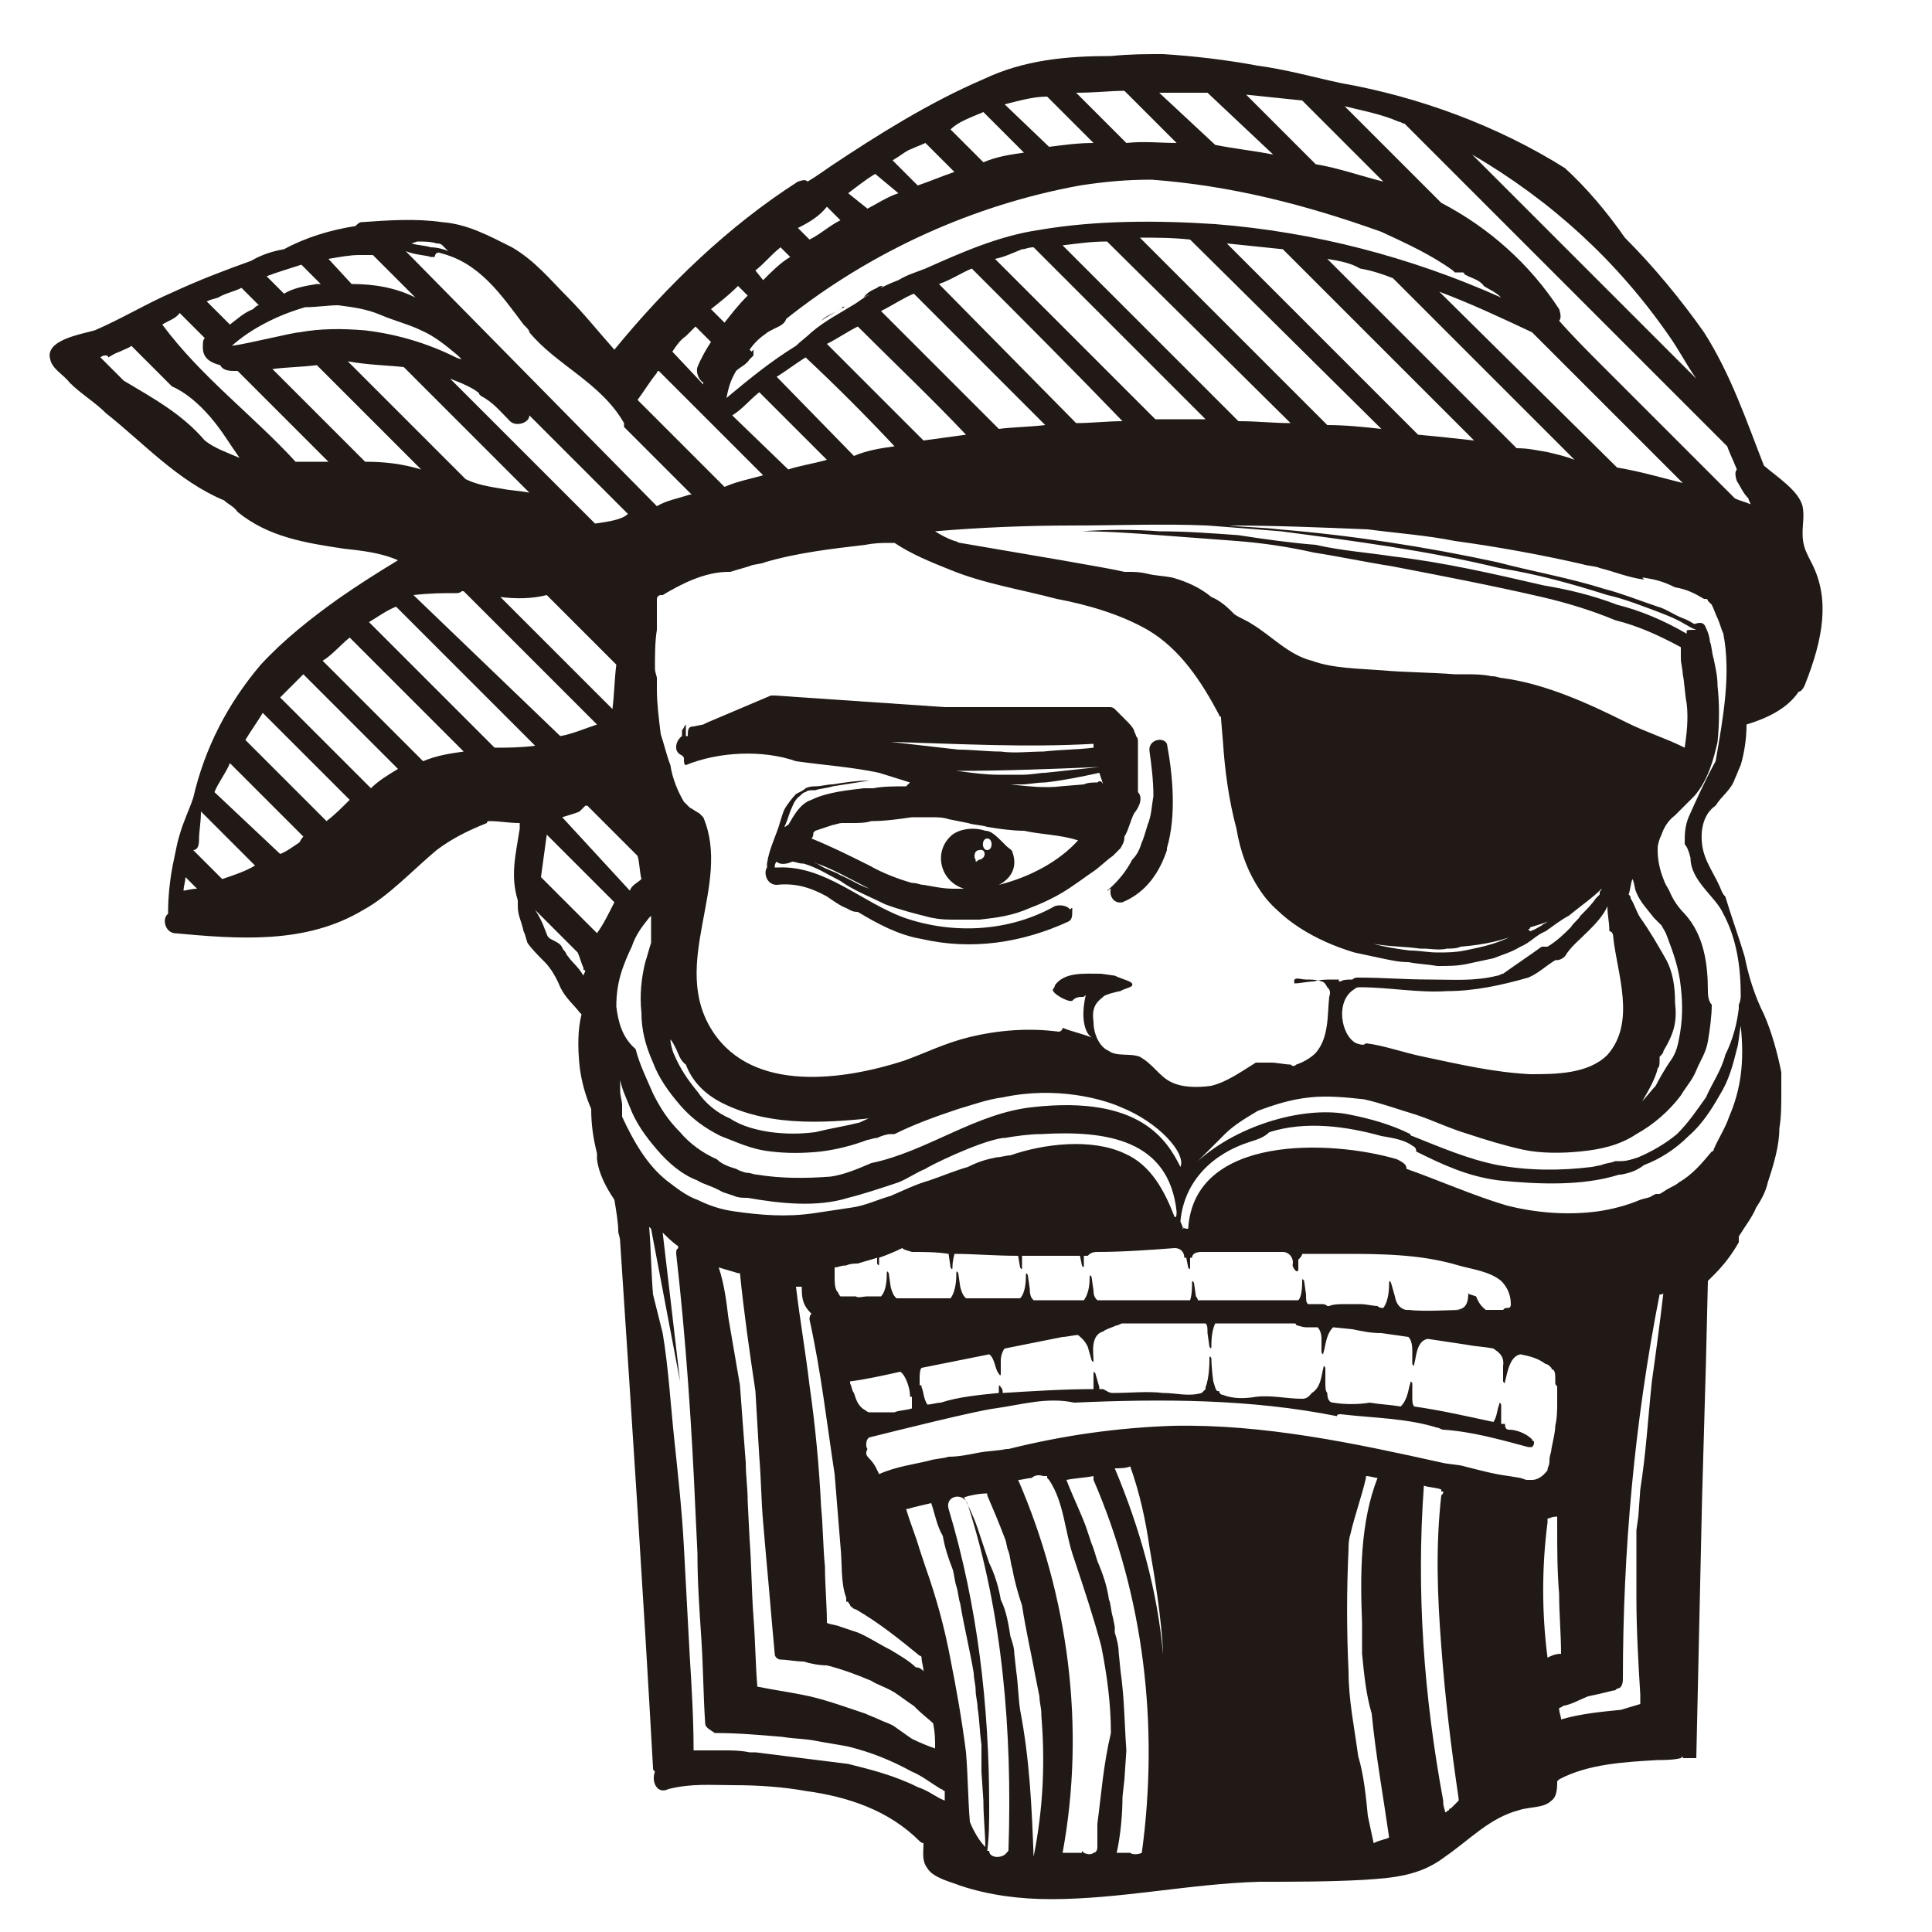 <?xml version="1.0" encoding="utf-8"?>
<!-- Generator: Adobe Illustrator 22.0.0, SVG Export Plug-In . SVG Version: 6.00 Build 0)  -->
<svg version="1.1" id="Layer_1" xmlns="http://www.w3.org/2000/svg" xmlns:xlink="http://www.w3.org/1999/xlink" x="0px" y="0px"
	 viewBox="0 0 100 100" style="enable-background:new 0 0 100 100;" xml:space="preserve">
<style type="text/css">
	.st0{fill:#211915;}
</style>
<g id="Layer_1_1_">
</g>
<g id="Capa_2">
</g>
<g id="bg">
	<g>
		<g>
			<path class="st0" d="M59.5,38.9c0.1,0.7,0.2,1.5,0.2,2.3c-0.1,0.6-0.1,1-0.3,1.5c-0.1,0.3-0.2,0.7-0.3,0.9
				c-0.1,0.3-0.2,0.6-0.5,0.9c-0.3,0.6-0.8,1.2-1.3,1.6c0.1,0,0.1-0.1,0.2-0.1c-0.1,0.3,0.1,0.8,0.6,0.7c1.2-0.5,1.9-1.5,2.3-2.7
				c0,0,0,0,0-0.1c0.5-1.7,0.3-3.8,0-5.4C60.2,38.1,59.4,38.3,59.5,38.9z"/>
			<path class="st0" d="M58.9,41c0-0.6,0-1.2,0-1.9c0-0.2,0-0.5,0-0.7c0-0.1,0-0.2-0.1-0.3c0-0.1-0.1-0.2-0.1-0.3
				c-0.1-0.2-0.2-0.3-0.5-0.6c-0.1-0.1-0.3-0.3-0.5-0.5v0l0,0c-0.1-0.1-0.2-0.1-0.3-0.1c-2.6,0-5.1,0-7.7,0h-0.8L40.1,36H40h-0.1
				l-3.3,1.4l-0.2,0.1l0,0l-0.5,0.1c-0.3,0-0.3,0.2-0.3,0.5l0,0c0,0,0,0-0.1,0c0-0.2,0-0.3,0-0.6c-0.1,0.1-0.1,0.2-0.2,0.3
				c0,0.1,0,0.2,0,0.3c-0.3,0.2-0.5,0.8,0,1c0.1,0.1,0.1,0.1,0.1,0.2c0,0.1,0,0.3,0.1,0.3c1.7-0.7,4-0.8,5.7-0.2
				c1.4,0.2,2.9,0.3,4.3,0.6l1.6,0.5l-0.2,0.2c-0.6,0-1.2,0-1.7,0.1c-0.1,0-0.2,0-0.3,0s-0.1,0-0.2,0c-0.8,0.1-1.9,0.2-2.7,0.6
				c-0.6,0.2-0.9,0.8-1.2,1.3c-0.1,0-0.1,0.1-0.2,0.1c0.1-0.2,0.2-0.5,0.3-0.8c0.1-0.2,0.2-0.6,0.5-0.8c0.1-0.1,0.2-0.2,0.3-0.2
				c0.1-0.1,0.2-0.1,0.5-0.1c0.3-0.1,0.6-0.1,0.9-0.2c0.6-0.1,1.3-0.2,1.9-0.3c-0.6,0-1.3,0.1-1.9,0.2c-0.3,0-0.6,0.1-0.9,0.1
				c-0.1,0-0.3,0-0.5,0.1c-0.1,0.1-0.3,0.2-0.5,0.3c-0.2,0.2-0.5,0.6-0.6,0.8s-0.2,0.6-0.3,0.9c-0.2,0.6-0.5,1.2-0.6,1.9v0.2l0,0
				c-0.2,0.3,0,0.9,0.5,0.9c0.9-0.1,1.7,0.1,2.6,0.6c0.3,0.2,0.7,0.5,1,0.6c0.2,0.1,0.3,0.2,0.6,0.2c1,0.6,2.1,1.2,3.3,1.4
				c2.6,0.6,5.2,0.2,7.6-0.9c0.2-0.1,0.2-0.3,0.2-0.6l0,0v-0.1c0,0-0.1,0-0.1,0.1c-0.1-0.2-0.5-0.3-0.8-0.2
				c-2.3,1.3-5.2,1.5-7.8,0.6c-2.2-0.8-4.1-2.7-6.5-2.6c-0.1,0-0.1,0-0.2,0c0-0.1,0-0.2,0.1-0.3c0.2,0.2,0.6,0.1,0.8,0l0,0l0,0
				c0.2,0,0.3,0.1,0.6,0.1c0.7,0.2,1.3,0.6,1.9,0.9c0.7,0.5,1.5,0.8,2.3,1.2c0.8,0.3,1.6,0.5,2.4,0.7c0.5,0.1,0.8,0.1,1.3,0.1H50
				c0.2,0,0.5,0,0.7,0c0.9-0.1,1.7-0.2,2.6-0.6c0.8-0.3,1.6-0.7,2.3-1.2c0.3-0.2,0.7-0.5,1-0.7c0.3-0.2,0.7-0.6,1-0.8
				c0.1-0.1,0.1-0.1,0.2-0.2l0.1-0.1l0.1-0.1c0.1-0.2,0.2-0.3,0.2-0.6c0.2-0.3,0.3-0.8,0.5-1.2l0,0l0,0C59.1,41.6,59.1,41.2,58.9,41
				z M56.9,39.7c-0.9,0.1-1.9,0.2-2.8,0.3c-0.3,0-0.7,0.1-1.2,0.1c-0.3,0-0.7,0-1.2,0c-0.7,0-1.4-0.1-2.2-0.2
				C52,39.9,54.5,39.8,56.9,39.7C56.9,39.6,56.9,39.7,56.9,39.7z M46.1,38.4c3.5,0.1,7,0.3,10.5,0.1v0.2c-0.8,0.1-1.7,0.1-2.6,0.2
				c-0.7,0-1.5,0.1-2.2,0c-0.7,0-1.5-0.1-2.2-0.1L46.1,38.4z M43.5,45.3c-0.3-0.2-0.8-0.3-1.2-0.6c-0.1,0-0.2-0.1-0.3-0.1
				c1,0.3,2,0.9,3,1.4C44.4,45.8,44,45.5,43.5,45.3z M50.7,44.5c-0.1,0-0.1,0.1-0.2,0.1v-0.1l0,0c-0.1-0.1-0.1-0.5,0.2-0.5
				C51,43.9,51.1,44.4,50.7,44.5z M51.1,44c-0.3,0-0.3-0.6,0-0.6S51.4,44,51.1,44z M51.7,45.8c0.6-0.3,1-0.9,0.7-1.7
				c0-0.1-0.2-0.2-0.3-0.3s-0.2-0.2-0.3-0.3C51.4,43.1,51.2,43,51,43c-0.6-0.2-1.3-0.1-1.7,0.2c-1,0.8-0.7,2.4,0.6,2.8l0,0
				c-0.1,0-0.1,0-0.2,0c-0.1,0-0.2,0-0.3,0c-0.6,0-1-0.1-1.6-0.2c-0.2,0-0.3-0.1-0.6-0.1c-0.7-0.2-1.5-0.5-2.2-0.9c-1-0.5-2-1-3-1.4
				c0.1-0.1,0.1-0.2,0.1-0.3l0.1-0.1c0.3-0.1,0.6-0.2,0.9-0.3c0.1,0,0.3-0.1,0.5-0.1c0.1,0,0.3,0,0.5,0c0.3,0,0.7,0,1-0.1
				c0.7,0,1.4-0.1,2.1-0.2c0.3,0,0.7,0,1,0s0.6,0,0.9,0.1l1,0.2c0.3,0.1,0.7,0.1,1,0.2c0.6,0.1,1.3,0.2,1.9,0.2
				c0.9,0.2,1.9,0.2,2.8,0.5C54.8,44.6,53.3,45.4,51.7,45.8z M56.8,40.5c-0.2,0-0.5,0-0.7,0.1l-1.2,0.1c-0.8,0.1-1.7,0-2.6-0.1
				c-0.1,0-0.1,0-0.2,0c0.2,0,0.6,0,0.8,0c0.3,0,0.8-0.1,1.2-0.1c0.9-0.1,1.9-0.3,2.8-0.5l0.2,0.6C57,40.4,56.9,40.4,56.8,40.5z"/>
			<path class="st0" d="M93.8,29.2c-0.3-0.6-0.5-0.9-0.5-1.6c0-0.5,0.1-0.9,0-1.4c-0.2-0.8-1.3-1.5-2-2.1l0,0
				c-0.9-2.3-1.7-4.7-3.1-6.9c-1.2-1.7-2.6-3.4-4.1-4.9c-0.9-1.3-2-2.6-3.1-3.6C77.5,6.5,73.4,5,69.4,4.3C68,4,66.6,3.6,65.1,3.4
				c-1.6-0.3-3.3-0.5-4.9-0.6c-0.9,0-1.7,0-2.7,0.1c-2.3,0-4.5,0.2-6.6,1.2c-2.8,1.2-5.5,2.9-7.9,4.5c-0.3,0.2-0.7,0.5-1.2,0.8
				c-0.1-0.1-0.2-0.1-0.5,0c-3.6,2.3-6.8,5.4-9.5,8.7c-0.8-0.9-1.6-1.9-2.4-2.7c-0.9-0.9-1.7-1.9-2.9-2.6c-1.2-0.6-2.3-1.2-3.6-1.3
				c-1.4-0.2-2.8-0.1-4.2,0c-0.1,0-0.2,0.1-0.3,0.2c-1.3,0.2-2.6,0.6-3.7,1.2c-0.6,0.1-1.2,0.3-1.7,0.6c-1.4,0.5-2.7,1-4,1.6
				c-1.4,0.6-2.7,1.4-4.1,2c-0.7,0.2-2.6,0.5-2.3,1.5c0.1,0.5,0.7,0.8,1,1.2c0.6,0.6,1.3,1,1.9,1.6c1.9,1.5,3.7,3.5,6.1,4.5
				c0.2,0.2,0.5,0.3,0.7,0.6c1.6,1.3,3.5,1.6,5.5,1.9c0.9,0.1,1.9,0.2,2.8,0.6c-1,0.6-2.1,1.3-3.1,2c-1.4,1-2.8,2.1-4,3.4
				c-1.7,2-2.9,4.3-3.5,6.9c-0.2,0.6-0.5,1.2-0.7,1.9c-0.1,0.3-0.2,0.8-0.3,1.3c-0.2,0.9-0.3,1.9-0.3,2.7v0.1l0,0l0,0l0,0
				c-0.3,0.2-0.2,0.9,0.3,1c3.3,0.3,6.8,0.6,9.8-1.2c1.3-0.7,2.6-2.1,3.8-3.1c0.8-0.6,1.6-1,2.6-1.4c0-0.1,0.1-0.1,0.1-0.1
				c0.6,0,1,0.1,1.6,0.1c0,0.1,0,0.2,0,0.3c-0.2,1.3-0.5,2.4-0.1,3.7c0,0.1,0,0.2,0,0.3c0,0.5,0.2,0.8,0.3,1.3
				c0.1,0.2,0.1,0.3,0.2,0.6c0.2,0.3,0.6,0.7,0.9,1c0.3,0.3,0.6,0.8,0.8,1.3c0.3,0.6,0.7,0.9,1,1.3l0.1,0.1
				c-0.2,0.8-0.2,1.7-0.1,2.7c0.1,0.8,0.3,1.5,0.6,2.2c0,0.8,0.1,1.5,0.3,2.3V60c0.1,0.8,0.5,1.5,0.9,2.1c0.1,0.6,0.2,1.2,0.2,1.6
				c0,0.2,0.1,0.3,0.1,0.6c0.6,9.1,1.2,18.2,1.7,27.2c0,0.1,0,0.1,0.1,0.2c-0.2,0.5,0.1,1.2,0.7,0.9c1.2-0.3,2.2-0.2,3.4-0.2
				c1.3,0,2.6,0.1,3.7,0.3c2.2,0.3,4.3,1,5.9,2.6c0.1,0.1,0.2,0.1,0.2,0.1c0,0.5-0.1,0.9,0.2,1.3c0.3,0.5,1.2,0.7,1.7,0.9
				c1.5,0.5,3.1,0.7,4.7,0.7c3.6,0,7.2-0.8,10.8-0.9c1.7,0,3.6,0,5.4-0.1c1.5-0.1,2.9-0.2,4.2-1.2c1.3-0.9,2.3-2,3.8-2.4
				c0.6-0.2,1.3-0.1,1.7-0.5c0.3-0.2,0.3-0.7,0.3-1l0,0l0,0l0,0l0,0l0.1-0.1c1.5-0.8,3.4-0.9,5.1-1c0.3,0,0.8,0,1.2-0.1l0.1-0.1v0.1
				c0.2,0,0.5,0,0.7,0l0.3-13.5l0.2-7l0.1-4.2c0.1-0.1,0.2-0.2,0.3-0.3c0.5-0.5,0.9-1,1.3-1.7V64c0.3-0.5,0.7-1,0.9-1.5
				c0.2-0.3,0.5-0.8,0.6-1.3c0.3-0.9,0.6-1.9,0.6-2.8c0.1-0.6,0.1-1.2,0.1-1.9c0-0.3,0-0.7,0-1c-0.2-1-0.5-2.1-0.9-3
				c-0.5-1-0.8-2-1-3c-0.3-1-0.7-2.1-1-3.1c-0.1-0.1-0.1-0.1-0.2-0.3c-0.3-0.8-0.9-1.5-1-2.4c-0.1-0.8,0.1-1.6,0.7-2
				c0.3-0.5,0.8-0.8,1-1.4c0.1-0.2,0.2-0.5,0.3-0.7c0.2-0.7,0.3-1.4,0.3-2.1c1-0.3,2.1-0.8,2.7-1.7c0.1,0,0.2-0.1,0.3-0.3
				C94.4,33,94.7,31,93.8,29.2z M86.4,17.4c0.5,0.7,0.9,1.5,1.4,2.2L76.2,8C80.3,10.4,83.7,13.5,86.4,17.4z M72.4,6.3
				c0.1,0,0.2,0.1,0.3,0.1l16.7,16.7c0.1,0.3,0.3,0.7,0.5,1.2c-0.1,0.1-0.1,0.3,0,0.6c0.2,0.3,0.3,0.6,0.6,0.9
				c0,0.1,0.1,0.2,0.1,0.3c-0.2-0.1-0.6-0.2-0.8-0.3l-6.9-6.9c-0.7-0.7-1.5-1.5-2.2-2.3c0.1-0.1,0.1-0.3,0-0.6
				c-1.5-2.3-3.6-4.2-6.1-5.5l-5-5C70.4,5.7,71.5,5.9,72.4,6.3z M87.3,32.7v0.1c-1.2-0.7-2.4-1.2-3.6-1.5c-1.3-0.5-2.6-0.8-3.8-1
				c-2.6-0.6-5.2-1.2-7.8-1.5c-1.3-0.2-2.7-0.3-4-0.6c-1.3-0.1-2.7-0.3-4-0.5c-1.4-0.1-2.7-0.2-4.1-0.2c-1.3-0.1-2.7-0.1-4,0
				c1.3,0,2.7,0.1,4,0.2c1.3,0.1,2.7,0.2,4,0.3c1.3,0.1,2.7,0.3,4,0.6c1.3,0.2,2.7,0.5,4,0.7c2.6,0.5,5.2,1,7.8,1.6
				c1.3,0.3,2.6,0.7,3.8,1.2c1.2,0.3,2.3,0.8,3.4,1.4c0,0.2,0,0.5,0,0.6c0,0.2,0.1,0.6,0.1,0.8c0.1,0.5,0.1,1,0.2,1.5
				c0.1,0.8,0,1.6-0.1,2.3c-1-0.5-2-0.8-3-1.3c-2-1-4.2-2-6.4-2.3c-0.2,0-0.3-0.1-0.6-0.1c-0.5-0.1-0.9-0.1-1.4-0.1
				c-0.1,0-0.1,0-0.2,0s-0.2,0-0.3,0c-1.3-0.1-2.6-0.1-3.7-0.2c-1.3-0.1-2.6-0.1-3.7-0.5c-1.2-0.3-2.1-1.3-3.1-1.9
				c-0.3-0.2-0.6-0.3-0.9-0.5c-0.3-0.3-0.7-0.7-1.2-0.9c-0.6-0.5-1.3-0.8-2-1c-0.5-0.1-0.9-0.1-1.3-0.2s-0.7-0.1-1-0.1
				c-0.1,0-0.1,0-0.2,0c-0.8-0.2-5-0.9-8.5-1.5c-0.1,0-0.2-0.1-0.3-0.1c-0.3-0.1-0.7-0.3-1-0.5c2.3-0.2,4.8-0.3,7.1-0.3
				c2.3,0,4.7-0.1,7,0c1.3,0.1,2.6,0.2,3.8,0.3c3.8,0.5,7.6,1,11.3,1.9c1.9,0.3,3.7,0.8,5.6,1.4c0.9,0.2,1.9,0.6,2.7,0.9
				c0.5,0.2,0.8,0.3,1.3,0.6c0.2,0.1,0.3,0.2,0.6,0.3C87.3,32.6,87.3,32.6,87.3,32.7z M86.7,51.9c0-0.8-0.1-1.6-0.5-2.3
				s-0.8-1.4-1.3-2.1c-0.2-0.3-0.3-0.7-0.5-1c0-0.1,0-0.1-0.1-0.2c0.1-0.3,0.1-0.6,0.2-0.8c0.1,0.2,0.1,0.5,0.2,0.7
				c0.2,0.5,0.6,0.9,0.9,1.3l0.1,0.1l0.1,0.1c0.1,0.1,0.1,0.1,0.2,0.2c0.1,0.2,0.2,0.3,0.3,0.6c0.3,0.8,0.6,1.6,0.7,2.6
				c0.1,0.9,0.1,1.7-0.1,2.7c-0.1,0.5-0.2,0.8-0.5,1.2c-0.2,0.3-0.5,0.8-0.7,1.2c-0.2,0.2-0.5,0.6-0.7,0.8c0.3-0.5,0.7-1.2,0.8-1.7
				c0.1-0.1,0.1-0.2,0.1-0.5c0,0,0,0,0-0.1c0.1-0.1,0.2-0.2,0.2-0.3C86.7,53.4,86.8,52.8,86.7,51.9z M67.6,50.7c0.2,0,0.6,0,0.8,0.1
				l0,0c0.1,0,0.2,0.1,0.3,0.3c0.1,0.1,0.2,0.2,0.1,0.5c-0.1,0.9,0,2.1-0.7,2.9c-0.3,0.3-0.7,0.5-1,0.6c-0.1,0.1-0.2,0.1-0.3,0
				c-0.3,0-0.7-0.1-1-0.1c-0.2,0-0.5,0-0.8,0c-0.8,0.5-1.5,1-2.3,1.2c-0.7,0.1-1.5,0.1-2.1-0.2c-0.6-0.3-0.9-0.9-1.6-1.3
				c-0.5-0.2-1.2,0-1.6-0.3c-0.5-0.2-0.8-0.9-0.8-1.5c-0.1-0.7,0.1-1,0.5-1.3c0-0.1,0.8-0.3,0.9-0.3c0.1-0.1,0.6-0.2,0.6-0.3
				c0.1-0.2-0.5-0.3-0.9-0.5l-0.7-0.1c-0.9,0-1.9-0.1-2.4,0.6l0,0c0,0.1-0.1,0.2-0.1,0.2c-0.1,0.2,0.8,0.7,1,0.6
				c0.1-0.1,0.2-0.2,0.5-0.2c0.1,0,0.1,0,0.2-0.1c-0.3,1.3,0,2,0.3,2.2c-0.5-0.2-1-0.3-1.5-0.5c0,0.1-0.1,0.2-0.2,0.2
				c-1.5-0.2-3.1-0.1-4.7,0.3c-1.2,0.3-2.2,0.8-3.3,1.2c-3.1,1-7.8,1.7-9.9-1.5c-2.3-3.5,1-7.6-0.5-11.1c-0.1-0.1-0.1-0.1-0.2-0.2
				c-0.2-0.1-0.3-0.2-0.5-0.3c-0.1-0.1-0.2-0.2-0.3-0.3c-0.3-0.5-0.6-1.2-0.7-1.9c-0.2-0.5-0.3-1-0.5-1.6c-0.1-0.8-0.2-1.6-0.2-2.3
				l0,0c0-0.2,0-0.3,0-0.6c0-0.1-0.1-0.3-0.1-0.5c0-0.7,0-1.4,0.1-2c0-0.6,0-1,0-1.6c0-0.1,0.1-0.2,0.2-0.2c0,0,0,0,0.1,0
				c1-0.6,2.2-1.2,3.4-1.2c0,0,0,0,0.1,0c0.3-0.1,0.7-0.2,1-0.3c0.2-0.1,0.6-0.1,0.8-0.2c1.7-0.5,3.5-0.7,5.2-0.9
				c0.5-0.1,0.9-0.1,1.3-0.1c0.1,0,0.1,0,0.2,0c0.9,0.6,1.9,1,2.9,1.4c1.7,0.7,3.6,1,5.5,1.5c1.6,0.3,3.3,0.8,4.7,1.6
				c1.7,1,2.8,2.7,3.7,4.4c0,0,0,0.1,0.1,0.1v0.1l0.1,1.2c0.1,1.5,0.3,3,0.7,4.5c0.2,1.2,0.6,2.3,1.3,3.3c1.4,2,3.7,2.4,6.1,2.7
				c0.7,0.1,1.4,0.1,2.1,0.2c0.1,0,0.1,0,0.2,0c0.3,0,0.8,0.1,1.2,0c0.2,0,0.5,0,0.7-0.1c1.2-0.1,2.3-0.3,3.5-0.9c0,0,0.1,0,0.1-0.1
				c0.3-0.1,0.7-0.2,0.9-0.3c-0.1,0.1-0.2,0.1-0.3,0.2c-0.2,0.1-0.3,0.2-0.6,0.3C79,48,78.9,48,78.8,48.1c-0.1,0.1-0.2,0.1-0.3,0.2
				c-0.8,0.5-1.7,0.7-2.7,0.9c-0.5,0.1-0.9,0.1-1.4,0.1c-0.5,0-0.9-0.1-1.4-0.1c-0.9-0.1-1.9-0.3-2.8-0.6s-1.9-0.5-2.7-0.9
				s-1.6-1-2.3-1.7c1,1.6,2.9,2.7,4.9,3.3c0.5,0.1,0.9,0.2,1.4,0.3c0.5,0.1,0.9,0.2,1.4,0.2c0.5,0.1,0.9,0.1,1.5,0.2
				c0.6,0,1,0,1.5-0.1s0.9-0.2,1.4-0.3c0.5-0.2,0.9-0.3,1.4-0.6c0.5-0.2,0.8-0.6,1.3-0.8c0.3-0.2,0.8-0.6,1.2-0.8
				c0.6-0.5,1.2-0.9,1.7-1.4c0,0.1-0.1,0.1-0.1,0.2v0.1c0,0,0,0-0.1,0.1l-0.1,0.1c-0.2,0.3-0.5,0.6-0.8,0.9
				c-0.1,0.2-0.3,0.3-0.5,0.6c-0.3,0.3-0.7,0.7-1.2,1c-0.1,0-0.2,0-0.3,0c-0.7,0.5-1.3,0.9-2,1.4c-0.1,0-0.2,0.1-0.3,0.1
				c-1.2,0.3-2.3,0.2-3.5,0.2c-1.3,0-2.4-0.1-3.7-0.1c-0.1,0-0.2,0-0.3,0.1c-0.2,0-0.5,0-0.6,0.1h-0.1v-0.1H69c-0.3,0-0.7,0-1,0.1
				c-0.3,0-0.7,0.1-1,0.1C66.9,50.5,67.3,50.7,67.6,50.7z M46.1,57.5c-0.6,0.2-1,0.3-1.6,0.6c-0.8,0.2-1.5,0.3-2.3,0.5
				c-0.8,0.1-1.5,0.1-2.3,0c-0.7-0.1-1.5-0.3-2.1-0.7c-0.7-0.3-1.3-0.8-1.7-1.4c-0.5-0.6-0.9-1.2-1.2-1.9c-0.1-0.2-0.2-0.6-0.2-0.8
				c0.1,0.1,0.2,0.3,0.3,0.5c0.1,0.2,0.2,0.6,0.5,0.8c0.3,0.8,0.9,1.5,1.9,2c2.6,1.3,5.7,1,8.4,0.7C45.8,57.6,46,57.6,46.1,57.5z
				 M73.4,22.5l-9.9-9.9c0.9,0.1,2,0.2,2.9,0.3l9.9,9.9C75.4,22.7,74.5,22.6,73.4,22.5z M71.5,22.2c-0.9-0.1-1.9-0.2-2.8-0.2
				L59,12.3c0.8,0,1.7,0,2.6,0.1L71.5,22.2z M66.8,21.9c-0.9,0-1.7-0.1-2.7-0.1L55,12.7c0.8-0.1,1.5-0.2,2.3-0.2L66.8,21.9z
				 M62.4,21.7c-0.8,0-1.6,0-2.6,0l-8.3-8.3c0.5-0.1,0.9-0.3,1.4-0.5c0.2,0,0.3-0.1,0.6-0.1L62.4,21.7z M58.1,21.8
				c-0.8,0-1.6,0.1-2.4,0.1l-7.1-7.2c0.6-0.2,1.2-0.6,1.7-0.8C52.9,16.5,55.5,19.1,58.1,21.8z M54.1,22c-0.8,0.1-1.6,0.1-2.4,0.2
				l-6.1-6.1c0.6-0.3,1.2-0.7,1.7-0.9L54.1,22z M45.4,14.9c-0.2,0.1-0.5,0.2-0.7,0.5l0,0c0.3-0.2,0.7-0.3,1-0.6
				C45.6,14.8,45.5,14.8,45.4,14.9z M50,22.5c-0.7,0.1-1.5,0.2-2.2,0.3l-5-5c0.6-0.3,1-0.6,1.6-0.9C46.3,18.8,48.2,20.6,50,22.5z
				 M43.5,16c-0.3,0.2-0.7,0.3-1,0.6c0.3-0.2,0.8-0.5,1.2-0.7C43.6,15.8,43.6,16,43.5,16L43.5,16z M46.3,23.1
				c-0.7,0.1-1.4,0.2-2.1,0.5l-4-4.1c0.5-0.3,1-0.7,1.5-1C43.3,20,44.8,21.5,46.3,23.1z M42.8,23.8C42.7,23.8,42.7,23.8,42.8,23.8
				c-0.7,0.2-1.4,0.3-2,0.5l-2.9-2.8c0.5-0.3,0.9-0.8,1.4-1.2L42.8,23.8z M30.8,27.1l-7.5-7.5c0.5,0.2,0.8,0.3,1.3,0.6
				c0.1,0.1,0.2,0.1,0.2,0.2l0.1,0.1c0.6,0.3,1,0.8,1.5,1.3c0.3,0.3,1,0.1,1-0.3l5.1,5.1C32.2,26.9,31.5,27,30.8,27.1z M23.6,18.5
				c-1.4-0.7-3-1.2-4.7-1.4c-1.2-0.1-2.3-0.1-3.4,0.1c-0.3,0-2.7,0.6-3.5,0.7c1-0.9,2.4-1.6,3.8-2c0.6,0,1.2-0.1,1.7-0.1
				c0.8,0.1,1.5,0.2,2.2,0.5s1.5,0.5,2.1,0.8c0.7,0.3,1.3,0.8,1.9,1.3c0.1,0.1,0.1,0.1,0.2,0.2C24,18.6,23.8,18.6,23.6,18.5z
				 M20.9,19l6.5,6.5c-0.5-0.1-0.9-0.1-1.4-0.2c-0.6-0.1-1.3-0.2-1.9-0.5l-6.1-6.1C19.1,18.9,20,18.9,20.9,19z M23.6,30.7
				c0.1,0,0.2,0,0.3-0.1c0,0,0,0,0.1,0l3.8,3.8c1,1,2.1,2.1,3.1,3.1c-0.6,0.2-1.3,0.5-1.9,0.6l-7.6-7.3
				C22.3,30.7,22.9,30.7,23.6,30.7z M25.9,30.9c0.8,0.1,1.6,0.1,2.4-0.1l3.6,3.6c-0.1,0.8-0.1,1.5-0.2,2.3L25.9,30.9z M70.1,51.2
				c0.1-0.1,0.2-0.1,0.3-0.1c1.5,0,3,0.3,4.5,0.2c1.4,0,2.8-0.3,4.2-0.7c0.5-0.2,0.9-0.6,1.4-0.9c0.1,0,0.3,0,0.5-0.2
				c0.3-0.5,0.7-0.8,1.2-1.3c0.3-0.3,0.8-0.8,1-1.3l0,0c0,0.5,0.1,0.8,0.1,1.3c0.1,0,0.2,0.1,0.2,0.3c0.2,1.9,1.2,4.4-0.3,6.1
				c-1,1-2.7,1-4,1c-1.9-0.1-3.6-0.5-5.5-0.9c-1-0.2-2.1-0.6-3-0.7c-0.1,0.1-0.2,0.1-0.5,0C69.4,53.6,69.1,51.8,70.1,51.2z
				 M80.1,23.4c-0.6-0.1-1-0.2-1.6-0.2l-9.8-9.8c0.6,0.1,1.2,0.2,1.7,0.5c0.6,0.1,1.2,0.3,1.7,0.5c3.1,3.1,6.3,6.3,9.4,9.4
				C81,23.6,80.5,23.5,80.1,23.4z M74.5,15.1c1.6,0.6,3.1,1.3,4.8,2.1c2.6,2.6,5.2,5.2,7.8,7.8c-1.2-0.3-2.2-0.6-3.4-0.8L74.5,15.1z
				 M67.4,5.2l4.2,4.2c-1.2-0.3-2.3-0.7-3.5-0.9l-3.6-3.6C65.4,5,66.5,5.1,67.4,5.2z M62.5,4.8C62.6,4.8,62.6,4.8,62.5,4.8L65.9,8
				c-1-0.2-2-0.3-3-0.5L60,4.8C60.9,4.8,61.7,4.8,62.5,4.8z M58.2,4.7l2.7,2.7c-0.8,0-1.7-0.1-2.6,0l-2.6-2.6
				C56.7,4.8,57.5,4.7,58.2,4.7z M54.2,5l2.4,2.4c-0.8,0-1.5,0.1-2.3,0.2L52,5.4C52.8,5.2,53.5,5,54.2,5z M50.9,5.8l2.1,2.1
				c-0.7,0.1-1.4,0.2-2.1,0.5l-1.7-1.7C49.6,6.3,50.2,6.1,50.9,5.8z M47.2,7.7c0.2-0.1,0.5-0.2,0.7-0.3l1.5,1.5
				c-0.6,0.2-1.3,0.5-1.9,0.7l-1.3-1.3C46.7,8,46.9,7.8,47.2,7.7z M45.3,9l1.2,1c-0.6,0.2-1.2,0.6-1.6,0.8L43.9,10
				C44.3,9.7,44.8,9.3,45.3,9z M42.8,10.7l0.7,0.7c-0.6,0.3-1,0.7-1.6,1l-0.6-0.6C41.9,11.5,42.4,11.2,42.8,10.7z M55.9,9.6
				c1.3-0.2,2.4-0.3,3.7-0.3c4.1,0.3,8,1.3,11.9,2.7c1.3,0.6,2.6,1.2,3.7,2l0.1,0.1h0.1c0.1,0,0.2,0,0.3,0c0,0,0.1,0,0.1,0.1
				l0.2,0.1c0.2,0.1,0.6,0.2,0.8,0.5c0.3,0.2,0.6,0.3,0.9,0.6c-4.7-2.1-9.7-3.4-14.8-3.8c-3-0.2-6.2-0.2-9.1,0.3
				c-2.1,0.3-4.1,1.2-5.9,2c-0.5,0.2-0.9,0.3-1.4,0.6c-0.8,0.3-1.5,0.7-2.2,1.2c-0.8,0.5-1.6,0.9-2.3,1.5l0,0
				c-0.2,0.2-0.6,0.5-0.8,0.7c-1.3,0.8-2.4,1.7-3.6,2.7c0.1-0.5,0.2-0.9,0.5-1.4c0.2-0.2,0.5-0.3,0.7-0.6c0.1-0.1,0.1-0.1,0.2-0.2
				L39,18.1l0,0l0,0c0,0,0,0-0.1,0.1l-0.1-0.1c0.2-0.3,0.5-0.6,0.8-0.8c0.1-0.1,0.3-0.2,0.5-0.3l0,0c0.2-0.1,0.5-0.2,0.6-0.5
				C45.1,13,50.4,10.6,55.9,9.6z M40.4,12.8c0.1,0.1,0.3,0.3,0.5,0.5c-0.5,0.3-0.9,0.7-1.4,1.2L39.1,14
				C39.6,13.6,39.9,13.2,40.4,12.8z M38.2,14.8l0.5,0.5c-0.5,0.5-0.8,0.9-1.2,1.4L36.8,16C37.3,15.6,37.7,15.3,38.2,14.8z
				 M35.5,17.4c0.1-0.1,0.3-0.3,0.5-0.5l0.8,0.8c-0.2,0.3-0.5,0.8-0.7,1.3c-0.1,0.3,0.1,0.7,0.3,0.8v0.1l-1.6-1.7
				C35,17.9,35.2,17.6,35.5,17.4z M34,19.3c0,0,0-0.1,0.1-0.1c1.7,1.7,3.6,3.6,5.4,5.4c-0.7,0.2-1.3,0.3-2,0.6L33,20.7
				C33.3,20.3,33.6,19.8,34,19.3z M21.6,12.5c0.3,0,0.7,0,1,0.1c0.1,0,0.2,0,0.3,0.1c0.1,0.1,0.2,0.2,0.3,0.3
				c-0.2-0.1-0.6-0.2-0.9-0.2c-0.3-0.1-0.7-0.1-1-0.2C21.6,12.5,21.6,12.5,21.6,12.5z M22.3,13.3c0.1,0,0.1,0,0.2,0
				c0-0.1,0.1-0.3,0.3-0.2c2,0.5,3.1,2.1,4.3,3.7l0,0l0.1,0.1c0.1,0.1,0.2,0.2,0.2,0.3c1.4,1.7,3.7,2.6,4.9,4.7c0,0.1,0,0.1,0,0.2
				l3.5,3.5h-0.1c-0.6,0.2-1.2,0.3-1.7,0.6L21,13C21.5,13.2,22,13.2,22.3,13.3z M18.6,13.2c0.2,0,0.5,0,0.7,0l2.2,2.2
				c-1-0.5-2.1-0.7-3.3-0.7L17,13.4C17.6,13.3,18.1,13.2,18.6,13.2z M15.6,13.7c0.3,0.3,0.7,0.7,1,1c-0.1,0-0.2,0-0.2,0
				c-0.6,0.1-1.2,0.2-1.7,0.5l-0.9-0.9C14.3,14.1,15,13.9,15.6,13.7z M11.3,15.4c0.3-0.2,0.8-0.3,1.2-0.5c0.3,0.3,0.6,0.6,0.9,0.9
				c-0.1,0-0.2,0.1-0.3,0.2c-0.5,0.2-0.8,0.5-1.2,0.8l-1.2-1.2C10.9,15.5,11,15.5,11.3,15.4z M10.6,22.8c-1.2-1.4-2.7-2.2-4.2-3.1
				c-0.3-0.3-0.8-0.8-1.2-1.2c0.1-0.1,0.2-0.1,0.3-0.1c0,0,0.1,0,0.1,0.1c0.2-0.1,0.3-0.2,0.6-0.3c0.2-0.1,0.5-0.2,0.6-0.3
				c0.7,0.7,1.4,1.4,2.1,2.1c0.7,0.3,1.4,0.9,2,1.6c0.6,0.7,1,1.4,1.5,2.1C11.7,23.4,11.1,23.2,10.6,22.8z M15.3,23.9
				c-2.2-2.4-4.9-4.4-6.9-7.1c0.3-0.2,0.7-0.3,0.9-0.6l1.3,1.3c-0.1,0.1-0.1,0.2-0.1,0.5c0,0.6,0.5,0.8,0.9,0.9
				c0.1,0.2,0.3,0.3,0.7,0.3c0.1,0,0.1,0,0.2,0c1.5,1.5,3,3,4.7,4.7C16.6,23.9,15.9,23.9,15.3,23.9z M18.9,23.9l-4.8-4.8
				c0.8-0.1,1.5-0.1,2.3-0.2c1.7,1.7,3.5,3.5,5.4,5.4C20.8,24,19.9,23.9,18.9,23.9z M9.5,46.1c0-0.2,0.1-0.5,0.1-0.7
				c0.2,0.2,0.3,0.3,0.6,0.6C9.9,46,9.6,46.1,9.5,46.1z M11.5,45.5L10,44c0.2,0,0.3-0.2,0.3-0.5c0-0.5,0.1-0.9,0.1-1.5l2.8,2.8
				C12.7,45.1,12.1,45.3,11.5,45.5z M15.5,43.6c-0.3,0.2-0.7,0.5-1,0.6L11.1,41c0.2-0.5,0.6-1,0.8-1.5l3.8,3.8
				C15.7,43.3,15.6,43.4,15.5,43.6z M16.3,44.3c0.1-0.1,0.2-0.1,0.2-0.2l0,0C16.5,44.1,16.4,44.1,16.3,44.3z M16.9,42.5l-4.2-4.2
				c0.3-0.5,0.6-0.9,0.9-1.4c1.5,1.5,3,3,4.5,4.5C17.7,41.8,17.3,42.2,16.9,42.5z M19.2,40.8l-4.7-4.7c0.3-0.3,0.8-0.8,1.2-1.2
				c1.6,1.6,3.3,3.3,4.9,4.9C20.1,40.1,19.6,40.4,19.2,40.8z M21.9,39.4l-5.2-5.2c0.5-0.3,0.9-0.8,1.4-1.2l5.9,5.9
				C23.3,39,22.6,39.1,21.9,39.4z M25.6,38.7l-6.5-6.5c0.5-0.3,0.9-0.6,1.4-0.8c2.4,2.4,4.8,4.8,7.2,7.2
				C26.9,38.7,26.3,38.7,25.6,38.7z M30.2,50.5L30.2,50.5c-0.3-0.5-0.6-0.7-0.8-1c-0.1-0.1-0.1-0.2-0.2-0.3l0,0l0,0
				c-0.1-0.1-0.1-0.2-0.2-0.3s-0.3-0.2-0.5-0.3s-0.2-0.3-0.3-0.5c-0.1-0.3-0.3-0.7-0.5-1l0,0l0.1,0.1c0.7,0.7,1.4,1.4,2.1,2.1
				c0.1,0.2,0.2,0.6,0.3,0.8v0.1C30.4,50.2,30.2,50.4,30.2,50.5z M30.9,48.3L28,45.4l0.3-2.2c1.2,1.2,2.3,2.3,3.5,3.5
				C31.5,47.3,31.2,47.9,30.9,48.3z M29.1,42.3c0.3-0.1,0.7-0.2,0.9-0.3c0.1-0.1,0.2-0.2,0.3-0.3c0,0,0,0,0.1,0
				c0.8,0.8,1.7,1.7,2.6,2.6c0.1,0.3,0.1,0.8,0.2,1.2c-0.2,0.2-0.5,0.3-0.6,0.6L29.1,42.3z M31.9,52.1c0-0.7,0.1-1.3,0.3-1.9
				c0.1-0.3,0.3-0.8,0.5-1.2c0.2-0.6,0.5-1,0.9-1.5l0.1-0.1v1.4l0,0c-0.1,0.3-0.2,0.7-0.3,1c-0.2,0.8-0.3,1.7-0.2,2.6
				c0,0.9,0.2,1.7,0.6,2.6c0.3,0.8,0.8,1.5,1.4,2.2c0.6,0.7,1.3,1.2,2.1,1.6c0.8,0.3,1.6,0.7,2.6,0.8c0.8,0.1,1.7,0.1,2.6,0
				c0.8-0.1,1.6-0.3,2.4-0.6c0.1,0,0.3-0.1,0.5-0.1c0.2-0.1,0.5-0.2,0.7-0.2c0.1,0,0.1,0,0.2,0c1-0.5,2.1-0.9,3.3-1.3
				c0.7-0.2,1.5-0.5,2.3-0.6c2.8-0.6,5.2,0.1,6.1,0.5c2,0.8,3.4,2.4,3.1,3.1c-0.7-1.4-2.1-3.7-7.6-3.1c-3,0.3-5.5,2.3-8.4,2.9
				c-0.7,0.3-1.4,0.6-2.1,0.7l0,0c-1.3,0.1-2.6,0.1-3.8-0.1c-0.2,0-0.3-0.1-0.6-0.1l-0.3-0.1l-0.2-0.1c-0.3-0.1-0.7-0.2-1-0.5
				c-0.7-0.3-1.4-0.8-1.9-1.4c-0.6-0.6-1-1.2-1.4-2c-0.3-0.7-0.7-1.5-0.9-2.3C32.2,53.7,32,52.9,31.9,52.1L31.9,52.1z M32.2,57.2
				c0-0.2-0.1-0.5-0.1-0.7c0-0.1,0-0.2,0-0.3s0-0.2,0-0.3c0.1,0.5,0.3,0.9,0.5,1.4c0.3,0.8,0.8,1.5,1.4,2.2c0.6,0.7,1.3,1.3,2.1,1.6
				c0.3,0.2,0.8,0.3,1.3,0.6l0.3,0.1l0.3,0.1c0.2,0.1,0.5,0.1,0.7,0.1c1.7,0.3,3.6,0.5,5.2,0c0.8-0.2,1.7-0.5,2.6-0.8
				c0.5-0.2,0.9-0.5,1.4-0.7c0.1-0.1,2.7-1.4,4-1.6H52c0.6-0.1,1.3-0.2,1.9-0.2c3.4-0.2,6.6,0.3,7,4c0,0.2,0,0.3-0.1,0.3
				c-0.5-1.3-1.2-2.7-2.6-3.3c-1.7-0.8-4.2-0.5-5.9,0.1c-0.2,0-0.5,0.1-0.7,0.1c-0.5,0.1-0.9,0.2-1.5,0.5c-0.7,0.2-1.4,0.5-2,0.7
				c-0.7,0.2-1.3,0.5-2,0.8c-0.7,0.2-1.3,0.5-2,0.6s-1.3,0.2-2,0.3c-1.4,0.2-2.7,0.1-4.1-0.1c-0.7-0.1-1.3-0.3-1.9-0.6
				c-0.6-0.2-1.2-0.7-1.6-1c-1-0.8-1.7-2-2.3-3.3L32.2,57.2z M67.2,65.7c0-0.1,0-0.2,0-0.5c0.1-0.1,0.2-0.2,0.2-0.3
				c0.6,0,1.2,0,1.9,0h0.1c2,0,4.1,0,6.1,0.6c0.7,0.2,1.6,0.3,2.2,0.8c0.3,0.3,0.5,0.7,0.5,1.2c0,0.2-0.1,0.2-0.2,0.2
				s-0.1,0-0.2,0.1c-0.3,0-0.6,0-0.9,0c-0.1-0.1-0.3-0.2-0.5-0.7L76.1,67c0,0-0.1,0-0.1-0.1l0,0l0,0c0,0.5-0.1,0.9-0.7,0.9h0.6
				c-1,0-2.1,0.1-3,0h-0.1c-0.1,0-0.5-0.1-0.6-0.7C72,66.4,72,66.4,72,66.4s-0.1-0.2-0.1,0c0,0.2,0,0.9-0.3,1.3
				c-0.1,0-0.2,0-0.3-0.1c-0.2,0-0.6-0.1-0.9-0.1c-0.1,0-0.3,0-0.5,0s-0.2,0-0.3,0c-0.2,0-0.6,0-0.8,0.1h-0.1
				c-0.1-0.1-0.2-0.1-0.3-0.1h-0.7c-0.1-0.1-0.1-0.2-0.1-0.5c-0.1-0.7-0.1-0.7-0.1-0.7s-0.1-0.2-0.1,0c0,0.2,0,0.8-0.2,1H62
				c0-0.1-0.1-0.2-0.1-0.2c-0.1-0.7-0.1-0.7-0.1-0.7s-0.1-0.2-0.1,0c0,0.2,0,0.6-0.1,0.9h-4.8c-0.1-0.1-0.2-0.2-0.2-0.5
				c-0.1-0.7-0.1-0.7-0.1-0.7s-0.1-0.2-0.1,0c0,0.2,0,0.8-0.3,1.2H55h-1.5c-0.1-0.1-0.2-0.2-0.2-0.6C53.2,66,53.2,66,53.2,66
				s-0.1-0.2-0.1,0c0,0.2,0,0.9-0.3,1.2H50c-0.1-0.1-0.2-0.2-0.3-0.6c-0.1-0.7-0.1-0.7-0.1-0.7s-0.1-0.2-0.1,0c0,0.2,0,0.9-0.3,1.3
				h-0.6h-2.2c-0.1-0.1-0.2-0.2-0.3-0.6c-0.1-0.7-0.1-0.7-0.1-0.7s-0.1-0.2-0.1,0c0,0.2,0,0.9-0.3,1.2H45c0,0,0,0-0.1,0
				c-0.2,0-0.5,0.1-0.6,0h0.1l0,0c-0.3,0-0.6,0-0.9,0c-0.1-0.1-0.1-0.2-0.2-0.3c-0.1-0.2-0.1-0.5-0.1-0.7c0-0.1,0-0.3,0-0.5
				c0.2,0,0.3-0.1,0.6-0.1c0.2-0.1,0.5-0.1,0.6-0.1l0,0c0.3-0.1,0.7-0.2,1-0.3c0,0.3,0,0.3,0,0.3s0.1,0.2,0.1,0c0-0.1,0-0.2,0-0.3
				c0.3-0.1,0.8-0.3,1.2-0.5c0.1,0.1,0.2,0.1,0.5,0.2c0.6,0,1.3,0,1.9,0.1l0,0c0.1,0.7,0.1,0.7,0.1,0.7s0.1,0.2,0.1,0
				c0-0.1,0-0.3,0.1-0.7c1,0,2.1,0.1,3.3,0.1c0.1,0.6,0.1,0.6,0.1,0.6s0.1,0.2,0.1,0c0-0.1,0-0.3,0-0.6c1,0,2,0,3,0
				c0.1,0.5,0.1,0.5,0.1,0.5s0.1,0.2,0.1,0c0-0.1,0-0.3,0-0.5c0.1,0,0.1,0,0.2,0c0.1-0.1,0.2-0.2,0.5-0.2c1.3,0,2.7-0.1,4-0.2
				c0.3,0,0.5,0.2,0.5,0.5c0,0,0,0,0.1,0c0.1,0.5,0.1,0.5,0.1,0.5s0.1,0.2,0.1,0c0-0.1,0-0.2,0-0.5c0,0,0,0,0.1,0
				c0-0.2,0.2-0.3,0.5-0.3c1.4,0,2.8,0,4.2,0c0.3,0,0.6,0.3,0.5,0.7C67,65.8,67.2,65.9,67.2,65.7z M47.4,86.3
				c-0.3-0.3-0.8-0.6-1.3-0.9c-0.6-0.3-1.2-0.7-1.7-0.9c-0.3-0.1-0.6-0.2-0.9-0.3c-0.2-0.1-0.5-0.1-0.7-0.2c0-0.9-0.1-2-0.1-2.9
				c-0.1-1-0.1-2.1-0.2-3.1c-0.1-2.1-0.3-4.2-0.6-6.3c-0.2-1.7-0.5-3.4-0.7-5.1c0.1,0,0.2,0,0.3,0v0.1c0,0.6,0.1,0.9,0.5,1.3
				c-0.1,0.1-0.1,0.2-0.1,0.3c0.6,2.7,0.9,5.4,1.3,8c0.1,1.3,0.2,2.4,0.3,3.7c0.1,0.9,0,1.9,0.3,2.7v0.2h0.1c0,0.1,0.1,0.1,0.1,0.2
				l0,0c0.1,0.1,0.2,0.2,0.3,0.2c1.2,0.7,2.2,1.5,3.3,2.4c0,0,0.1,0,0.1,0.1c0,0.2,0.1,0.5,0.1,0.7C47.7,86.4,47.6,86.3,47.4,86.3z
				 M48.3,89.2c0.1,0.5,0.1,0.8,0.1,1.3c-0.3-0.1-0.8-0.3-1.2-0.5c-0.3-0.2-0.7-0.5-1-0.7c-0.2-0.1-0.5-0.2-0.7-0.3
				c-0.2-0.1-0.5-0.2-0.7-0.3c-0.9-0.3-2-0.7-2.9-0.9c-0.9-0.2-1.7-0.3-2.7-0.5c-0.1-1.2-0.1-2.3-0.2-3.6c-0.1-1.3-0.1-2.7-0.2-4
				l-0.1-2c0-0.7-0.1-1.3-0.1-2c-0.1-1.3-0.2-2.6-0.3-4l0,0l0,0l-0.6-3.5c-0.1-0.8-0.2-1.7-0.5-2.6c0.3,0.1,0.7,0.2,1,0.3h0.1
				c0.2,2,0.5,4.1,0.8,6.1l0.1,1.7l0.1,1.7c0.1,1.2,0.1,2.3,0.2,3.4c0.1,1.2,0.2,2.3,0.3,3.4c0.1,1.2,0.2,2.3,0.3,3.4l0,0
				c0,0.2,0.2,0.3,0.3,0.3c0.3,0,0.8,0.1,1.2,0.1c0.3,0.1,0.8,0.2,1.2,0.2c0.8,0.2,1.6,0.5,2.3,0.8c0.3,0.2,0.7,0.3,1.2,0.6
				c0.3,0.2,0.7,0.5,1,0.7C47.8,88.8,48.1,89,48.3,89.2z M44.2,72.1c-0.1-0.1-0.1-0.3-0.2-0.5v-0.1c0.8-0.1,1.7-0.3,2.6-0.5
				c0.3,0.2,0.5,0.9,0.5,1.2c0,0.1,0,0.1,0.1,0.1c0,0.1,0,0.2,0,0.3s0,0.2,0,0.3c-0.3,0.1-0.7,0.1-0.9,0.2h-0.6H45
				c0,0-0.1,0-0.2-0.1C44.4,72.8,44.3,72.4,44.2,72.1z M47.5,92.5c-1.2-0.6-2.4-0.9-3.6-1.2c-0.8-0.1-1.6-0.2-2.4-0.3
				c-0.8-0.1-1.6-0.2-2.4-0.3c-0.1,0-0.2,0-0.3,0c-0.5-0.1-0.9-0.1-1.3-0.1s-0.6,0-0.9,0c-0.1,0-0.1,0-0.2,0c-0.1,0-0.2,0-0.5,0
				c0-1.6-0.1-3.3-0.2-4.9c-0.1-1.9-0.2-3.7-0.3-5.6c-0.1-1.9-0.3-3.7-0.5-5.6c-0.2-1.9-0.3-3.7-0.6-5.5l0,0l0,0l-0.5-2
				c-0.1-1.2-0.1-2.3-0.2-3.5l0.1,0.1l1.5,7.9l-0.9-7.7l0,0c0.2,0.2,0.5,0.5,0.8,0.7v0.1c-0.1,0.1-0.1,0.1-0.1,0.3
				c0.5,4.4,0.8,8.8,1,13.4l0.1,2.1c0,1.5,0.1,2.9,0.2,4.4c0.1,1.5,0.1,2.9,0.2,4.4l0,0c0,0.2,0.2,0.3,0.5,0.5
				c1.2,0,2.3,0.1,3.5,0.2c0.6,0.1,1.2,0.1,1.7,0.2s1.2,0.2,1.7,0.3c1.2,0.3,2.2,0.7,3.3,1.3c0.5,0.2,1,0.6,1.5,0.9
				c0.1,0,0.1,0.1,0.2,0.1c0,0.1,0,0.1,0,0.2s0,0.2,0,0.3C48.4,93,48.1,92.7,47.5,92.5z M51,95.6c-0.3-0.3-0.6-0.8-0.8-1.3
				c-0.1-1.2-0.1-2.4-0.2-3.6c-0.2-1.6-0.5-3.3-0.8-4.8c-0.3-1.6-0.7-3.1-1.3-4.8c-0.1-0.3-0.2-0.6-0.3-0.9
				c-0.2-0.7-0.5-1.4-0.7-2.1h0.1c0.3-0.1,0.8-0.2,1.2-0.3c0.2,0.6,0.3,1.2,0.6,1.7c0.1,0.6,0.3,1.2,0.5,1.7
				c0.1,0.3,0.1,0.6,0.2,0.9c0.1,0.3,0.1,0.6,0.2,0.9c0.2,1.2,0.5,2.4,0.7,3.6c0,0.3,0.1,0.6,0.1,0.9c0,0.3,0.1,0.6,0.1,0.9
				c0.1,0.6,0.1,1.2,0.2,1.9v1.4l0.1,1.5C50.9,94.1,51,94.9,51,95.6L51,95.6z M52.2,95.7c0,0.1,0,0.1-0.1,0.2l0,0l0,0
				c-0.2,0.3-0.9,0.3-0.9-0.1h-0.1l0,0l0,0c0.1-0.8,0.1-1.5,0.1-2.3c0-5.2-0.6-10.4-2.1-15.4c-0.2-0.7,0.8-0.9,1-0.2
				C51.9,83.5,52.4,89.7,52.2,95.7z M53.5,96.1C53.5,96.1,53.4,96.1,53.5,96.1C53.4,96.1,53.4,96.1,53.5,96.1
				c-0.1-2.6-0.2-5-0.7-7.6l0,0c-0.1-0.7-0.1-1.3-0.2-2l-0.1-0.9c0-0.3-0.1-0.6-0.2-0.9c-0.1-0.6-0.2-1.3-0.5-1.9
				c-0.1-0.6-0.3-1.3-0.6-1.9c-0.1-0.3-0.2-0.6-0.3-0.9s-0.2-0.6-0.3-0.9c-0.2-0.6-0.5-1.2-0.7-1.6c0.3-0.1,0.8-0.2,1.2-0.2v0.1
				c0.3,0.7,0.6,1.4,0.9,2.2c0.1,0.2,0.1,0.5,0.2,0.7c0.1,0.3,0.1,0.6,0.2,0.9c0.1,0.6,0.3,1.3,0.5,1.9c0.2,1.3,0.5,2.6,0.7,3.7
				l0.1,0.5l0.1,0.5c0,0.3,0.1,0.6,0.1,0.9v0.1C54.1,91.2,54,93.6,53.5,96.1z M56.8,94.4c0,0.3,0,0.8,0,1.2c0,0.2-0.1,0.3-0.2,0.3
				l0,0l0,0c-0.1,0.1-0.3,0.1-0.5,0l0,0l0,0L56,95.8v0.1c-0.3,0-0.7,0-1,0c1.2-6.5,0.3-13.3-2.3-19.3c0.2,0,0.5-0.1,0.7-0.1
				c0.1-0.1,0.3-0.2,0.6-0.1c0.1,0,0.1,0,0.2,0v0.1l0.1,0.1c0.8,1.2,0.8,2.7,1.3,4.1c0.5,1.5,1,3,1.4,4.5c0.3,1.5,0.5,3,0.5,4.5
				C57.1,91.4,57,92.9,56.8,94.4z M59.1,95.9c-0.2,0.1-0.5,0.1-0.6,0c-0.2,0-0.5,0-0.7,0c0.2-0.9,0.3-2,0.3-2.9l0.1-0.9l0.1-1.5l0,0
				l0,0c-0.1-1.4-0.1-2.7-0.3-4.1l-0.1-1c0-0.3-0.1-0.7-0.2-1v-0.3l-0.1-0.5c-0.1-0.3-0.1-0.7-0.2-0.9c-0.1-0.7-0.3-1.3-0.6-2
				c-0.1-0.3-0.2-0.7-0.3-0.9c-0.1-0.3-0.2-0.6-0.3-0.9c-0.3-0.8-0.7-1.6-1-2.4c0.5-0.1,0.9-0.1,1.4-0.2c0,0.1,0,0.1,0,0.2
				C59.2,82.6,60,89.3,59.1,95.9z M57.7,76c0.2,0,0.6,0,0.8-0.1c0.5,1.4,0.8,2.8,1,4.2c0.3,1.7,0.6,3.6,0.7,5.4v0.1
				C59.9,82.3,59,79.1,57.7,76z M71.1,95.4c-0.1-0.5-0.2-0.9-0.3-1.4c-0.1-1-0.2-2.1-0.5-3.1c-0.2-1.5-0.5-2.9-0.5-4.4
				c-0.1-2.1-0.1-4.2,0-6.3c0-0.2,0-0.5,0.1-0.8c0.2-0.9,0.6-2,0.8-2.9v-0.1c0.2,0,0.5,0.1,0.6,0.1c-0.9,2.3-0.9,5-0.8,7.5
				c0,0.6,0,1,0,1.6c0.1,1,0.2,2.1,0.5,3.1c0.2,2.1,0.6,4.3,0.9,6.4C71.8,95.2,71.5,95.2,71.1,95.4z M75.2,93.5l-0.1,0.1
				c0,0-0.1,0-0.1,0.1c-0.1,0-0.1,0.1-0.2,0.1c0-0.1-0.1-0.3-0.1-0.5v-0.1c-1-5.4-1.4-10.8-1-16.3c0.3,0.1,0.7,0.1,0.9,0.2v0.1h0.1
				c0,0.1,0,0.1-0.1,0.2c-0.3,2.7-0.2,5.2,0,7.8c0.2,2.7,0.5,5.2,0.9,7.9c0,0,0,0,0,0.1C75.4,93.3,75.3,93.4,75.2,93.5z M79.3,76.6
				C79.1,76.5,79.1,76.5,79.3,76.6H79l-0.3-0.1l-0.6-0.1c-0.8-0.1-1.5-0.3-2.3-0.5c-0.3-0.1-0.8-0.1-1.2-0.2c-4.5-1-9.2-2-13.9-1.9
				c-2.9,0.1-5.7,0.5-8.5,1.2h-0.1c-0.5,0.1-1,0.1-1.5,0.2c-0.5,0.1-1,0.2-1.5,0.2c0,0,0,0,0-0.1c0,0,0,0,0,0.1
				c-0.3,0.1-0.7,0.1-1,0.2c-0.8,0.2-1.7,0.3-2.6,0.7c-0.1-0.2-0.2-0.5-0.5-0.8c-0.2-0.2-0.2-0.3-0.1-0.5c-0.1-0.1-0.1-0.5,0.1-0.6
				c1.2-0.3,5.6-1.4,6.5-1.5c1.4-0.2,2.7-0.6,4.1-0.3l0,0c4.5-0.2,9.1-0.2,13.6,0.7c0-0.1,0.1-0.1,0.2-0.1c1.7,0.2,3.4,0.2,5,0.7
				c0.1,0,0.2,0.1,0.3,0.1c1.5,0.1,2.9,0.5,4.4,0.9c0,0,0,0,0.1,0c0,0,0,0,0.1,0c0,0,0.1-0.1,0.1-0.2v-0.1c0,0-0.1,0-0.1-0.1
				c-0.3-0.3-0.8-0.5-1.2-0.5c-0.2,0-0.2-0.2-0.2-0.3c-0.1,0-0.1,0-0.2,0c0-0.1,0-0.1,0-0.2c0-0.8,0-0.8,0-0.8s-0.1-0.2-0.1,0
				c-0.1,0.2-0.1,0.6-0.3,0.9c-1.4-0.3-2.7-0.6-4.1-0.8c-0.1-0.1-0.1-0.3-0.1-0.5c0-0.7,0-0.7,0-0.7s-0.1-0.2-0.1,0
				c-0.1,0.2-0.1,0.8-0.5,1.2c-0.6-0.1-1-0.1-1.6-0.2c-0.6,0.1-1.3,0.1-1.9,0c-0.2,0-0.3-0.2-0.3-0.5c-0.1-0.1-0.1-0.3-0.1-0.6
				c0-0.7,0-0.7,0-0.7s-0.1-0.2-0.1,0c-0.1,0.3-0.1,1-0.6,1.3c-0.1,0.1-0.2,0.3-0.5,0.3c-0.8,0-1.6-0.2-2.4-0.1
				c-0.6,0.1-1.2,0.1-1.7-0.1c-0.1,0-0.2-0.1-0.2-0.2c0,0,0,0-0.1,0c-0.1-0.1-0.1-0.2-0.2-0.5c-0.1-0.7-0.1-1.2-0.1-1.2
				s-0.1-0.2-0.1,0c0,0.2,0,1-0.2,1.5l0,0c0,0,0,0,0,0.1l0,0c-0.1,0.1-0.1,0.1-0.2,0.2c-0.7,0.2-1.3,0-2,0c-0.8-0.1-1.7,0-2.6,0
				c-0.2,0-0.3-0.1-0.5-0.2c-0.1,0-0.1,0-0.2,0v-0.1c-0.2-0.7-0.2-0.7-0.2-0.7s-0.1-0.2-0.1,0c0,0.1,0,0.5,0,0.8
				c-1.5,0-3.1,0.1-4.7,0.2c0-0.1,0-0.2-0.1-0.3c-0.1-0.2-0.1,0-0.1,0s0,0,0,0.3c-1,0.1-2.1,0.2-3,0.5c-0.2,0-0.5,0.1-0.7,0.1
				c-0.2-0.3-0.2-0.7-0.3-0.9c0-0.1,0-0.1-0.1-0.1c0-0.1,0-0.2,0-0.3c0-0.2,0-0.5,0.1-0.6l3.5-0.7c0.3,0.2,0.3,0.8,0.5,1
				c0.1,0.2,0.1,0,0.1,0s0,0,0-0.7c0-0.2,0.1-0.5,0.2-0.6l3-0.6c0.2,0,0.6-0.1,0.8-0.1c0.1,0.1,0.3,0.2,0.5,0.6
				c0.2,0.7,0.2,0.7,0.2,0.7s0.1,0.2,0.1,0c0-0.3-0.2-1.4,0.6-1.5h-0.1l0,0l0.2-0.1l0.5-0.2c0.1,0,0.2-0.1,0.3-0.1
				c1.4,0,2.9,0,4.3,0c0.1,0.1,0.1,0.2,0.1,0.5c0.1,0.7,0.1,0.7,0.1,0.7s0.1,0.2,0.1,0c0-0.2,0-0.8,0.2-1.2c1.3,0,2.7,0,4,0l0,0h0.1
				c0,0,0.1,0,0.1,0.1c0.1,0,0.3,0.1,0.5,0.1l0,0l0,0h0.1h0.1h0.3h0.1c0.1,0.1,0.2,0.3,0.2,0.6c0,0.7,0,0.7,0,0.7s0.1,0.2,0.1,0
				c0.1-0.2,0.1-0.9,0.5-1.3l1,0.1c0.5,0.1,0.9,0.2,1.5,0.2l1.4,0.2c0.1,0.1,0.2,0.3,0.2,0.7c0,0.7,0,0.7,0,0.7s0.1,0.2,0.1,0
				c0.1-0.3,0.1-1.2,0.7-1.3c0.7,0.1,1.3,0.2,2,0.3c0.5,0.1,0.9,0.1,1.4,0.2c0.1,0.1,0.6,0.3,0.5,0.9c0,0.8,0,0.8,0,0.8
				s0.1,0.2,0.1,0c0.1-0.3,0.2-1.3,0.8-1.4l0,0c0.5,0.1,0.9,0.2,1.3,0.5c0.1,0,0.2,0.1,0.2,0.1l0.1,0.1c0,0,0,0.1,0.1,0.1
				c0.1,0.1,0.1,0.3,0.1,0.5v0.1v0.1c0,0.1,0.1,0.1,0.1,0.2c0,0,0,0,0,0.1l0,0v0.1c0,0.2,0,0.3,0,0.6c0,0.3,0,0.8-0.1,1.2
				c0,0.3-0.1,0.7-0.2,1.2c0,0.2-0.1,0.3-0.1,0.6s-0.1,0.3-0.1,0.5C79.8,76.5,79.5,76.6,79.3,76.6z M80.1,85.8c-0.3-2.3-0.3-4.7,0-7
				c0-0.1,0-0.1,0-0.2c0.1,0,0.2-0.1,0.5-0.1c0,0.1,0,0.3,0,0.5c0,1.2,0,2.3,0.1,3.5c0,1,0.1,2.1,0.1,3.1
				C80.5,85.6,80.3,85.7,80.1,85.8L80.1,85.8z M85.5,71.5c-0.2,1.9-0.3,3.7-0.6,5.6l-0.1,1.4l-0.1,0.7v0.7c0,0.9,0,1.9,0,2.8
				c0,1.6,0.1,3.4,0.2,5c0,0.1,0,0.3,0,0.5l-1,0.3c-1,0.1-2.1,0.2-3.1,0.5c0-0.2-0.1-0.3-0.1-0.6c0.1,0,0.2-0.1,0.2-0.1
				c0.5-0.1,0.8-0.3,1.3-0.5c0.5-0.1,0.9-0.2,1.3-0.3c0.1,0,0.1,0,0.2-0.1l0,0c0.2,0,0.3-0.2,0.3-0.5c0-6.6,0.6-13.3,1.9-19.9
				c0.1,0,0.2,0,0.2-0.1C85.9,68.6,85.7,70.1,85.5,71.5z M89.5,57.8c-0.2,0.6-0.6,1.2-0.8,1.7c0,0,0,0.1-0.1,0.1
				c-0.5,0.6-1,1.2-1.7,1.6c-0.1,0.1-0.3,0.2-0.5,0.3s-0.3,0.2-0.5,0.3h-0.2l-0.2,0.1c-0.1,0.1-0.3,0.1-0.6,0.2
				c-0.7,0.3-1.5,0.5-2.2,0.6c-1.5,0.2-3.1,0.1-4.7-0.3c-1.7-0.5-3.5-1.3-5.2-1.9c0-0.2-0.1-0.3-0.5-0.5c-3.4-1-10.5-1.3-10.8,3.6
				c-0.1,0-0.2,0-0.3-0.1c0,0,0,0.1,0.1,0.1h-0.1l0,0v-0.1l0,0c0-0.1-0.1-0.2-0.1-0.3c0.2-2.1,1.7-3.5,3.6-4.1
				c0.3-0.1,0.7-0.2,1-0.5c1.9-0.6,4-0.3,5.8,0.2c0.6,0.1,1.2,0.2,1.6,0.5c0.2,0.1,0.2,0.2,0.2,0.3c1.4,0.7,2.7,1.3,4.3,1.5
				c2,0.2,4.3,0.3,6.2-0.3h0.1c0.5-0.1,0.8-0.2,1.2-0.5c0.8-0.3,1.6-0.8,2.3-1.5c0.7-0.6,1.2-1.4,1.6-2.1c0.5-0.8,0.7-1.6,0.9-2.4
				c0.1-0.3,0.1-0.7,0.2-1.2C90.3,55,90.1,56.4,89.5,57.8z M88.8,39.4c-0.5,0.9-1,2-1.4,2.9c-0.2,0.5-0.2,0.9-0.2,1.4
				c0.1,0.1,0.2,0.3,0.3,0.7c0,1.2,1.3,2,1.7,2.9c0.7,1.3,0.9,2.8,0.9,4.2c0,0.1,0,0.3-0.1,0.5c0,0.1,0,0.1,0,0.2
				c-0.1,0.8-0.3,1.6-0.7,2.4c-0.2,0.8-0.7,1.5-1,2.2c-0.5,0.7-0.9,1.3-1.5,1.9c-0.6,0.5-1.3,0.9-2,1.2c-0.3,0.1-0.6,0.2-0.9,0.2
				c-0.1,0-0.2,0-0.3,0c-0.2,0.1-0.5,0.1-0.7,0.2l-0.5,0.1c-1.6,0.2-3.3,0.2-4.9-0.1c-1.5-0.3-2.9-0.9-4.4-1.5c0,0-0.1,0-0.1-0.1
				c-1-0.5-2.1-0.8-3.1-1c-2.3-0.5-5.8,0.5-7.9,2.4c0.1-0.1,1.3-1.3,1.4-1.4c0.5-0.5,1.2-0.9,1.7-1.2c0.8-0.3,1.7-0.6,2.7-0.7
				c0.9-0.1,1.9,0,2.8,0.1c0.9,0.2,1.7,0.5,2.7,0.8c0.9,0.3,1.7,0.7,2.7,1c0.9,0.3,1.9,0.6,2.8,0.8c0.9,0.2,2,0.2,3,0.1
				c1-0.1,2-0.3,2.9-0.9c0.9-0.5,1.7-1.2,2.3-2c0.3-0.5,0.6-0.8,0.8-1.3c0.2-0.5,0.5-0.9,0.6-1.5c0.1-0.6,0.2-1.3,0.2-1.9
				c-0.1-0.1-0.2-0.3-0.2-0.7c0-1.4-0.2-2.9-1.2-4c-0.3-0.3-0.6-0.7-0.8-1.2c-0.1-0.2-0.2-0.3-0.3-0.6c-0.2-0.5-0.3-1-0.3-1.5v-0.1
				c0-0.2,0.1-0.5,0.2-0.7c0.1-0.3,0.3-0.7,0.7-1c0.3-0.3,0.7-0.7,1-1c0.7-0.8,1-1.9,1.2-2.8c0.1-1,0.1-2,0-2.9
				c0-0.5-0.1-0.9-0.2-1.4c-0.1-0.3-0.1-0.7-0.2-0.9c0-0.2-0.1-0.5-0.2-0.7c-0.1-0.3-0.3-0.3-0.6-0.2c-0.2-0.1-0.3-0.2-0.6-0.3
				c-0.5-0.2-0.9-0.5-1.3-0.6c-0.9-0.3-1.9-0.7-2.7-0.9c-1.9-0.6-3.7-0.9-5.6-1.4c-3.7-0.8-7.6-1.4-11.3-1.7
				c-0.8-0.1-1.6-0.1-2.6-0.2c2.4,0,4.8,0.1,7.2,0.2c1.5,0.2,3,0.3,4.5,0.6c2.2,0.3,4.4,0.7,6.6,1.2c0.3,0.1,0.7,0.1,0.9,0.2
				c0.8,0.2,1.5,0.5,2.3,0.6l-0.1-0.1h0.1c0.6,0.1,1,0.2,1.6,0.5c0.6,0.1,1,0.3,1.5,0.6h0.1l0,0c0,0,0.1,0,0.1,0.1
				c0.1,0.1,0.1,0.1,0.2,0.2c0.1,0.2,0.2,0.5,0.3,0.7c0.1,0.2,0.2,0.6,0.3,0.8C89.6,34.9,89.2,37.1,88.8,39.4z"/>
			<path class="st0" d="M37,45.1c0-0.1,0-0.3,0-0.5l0,0C37,44.7,37,44.9,37,45.1z"/>
		</g>
	</g>
</g>
</svg>
